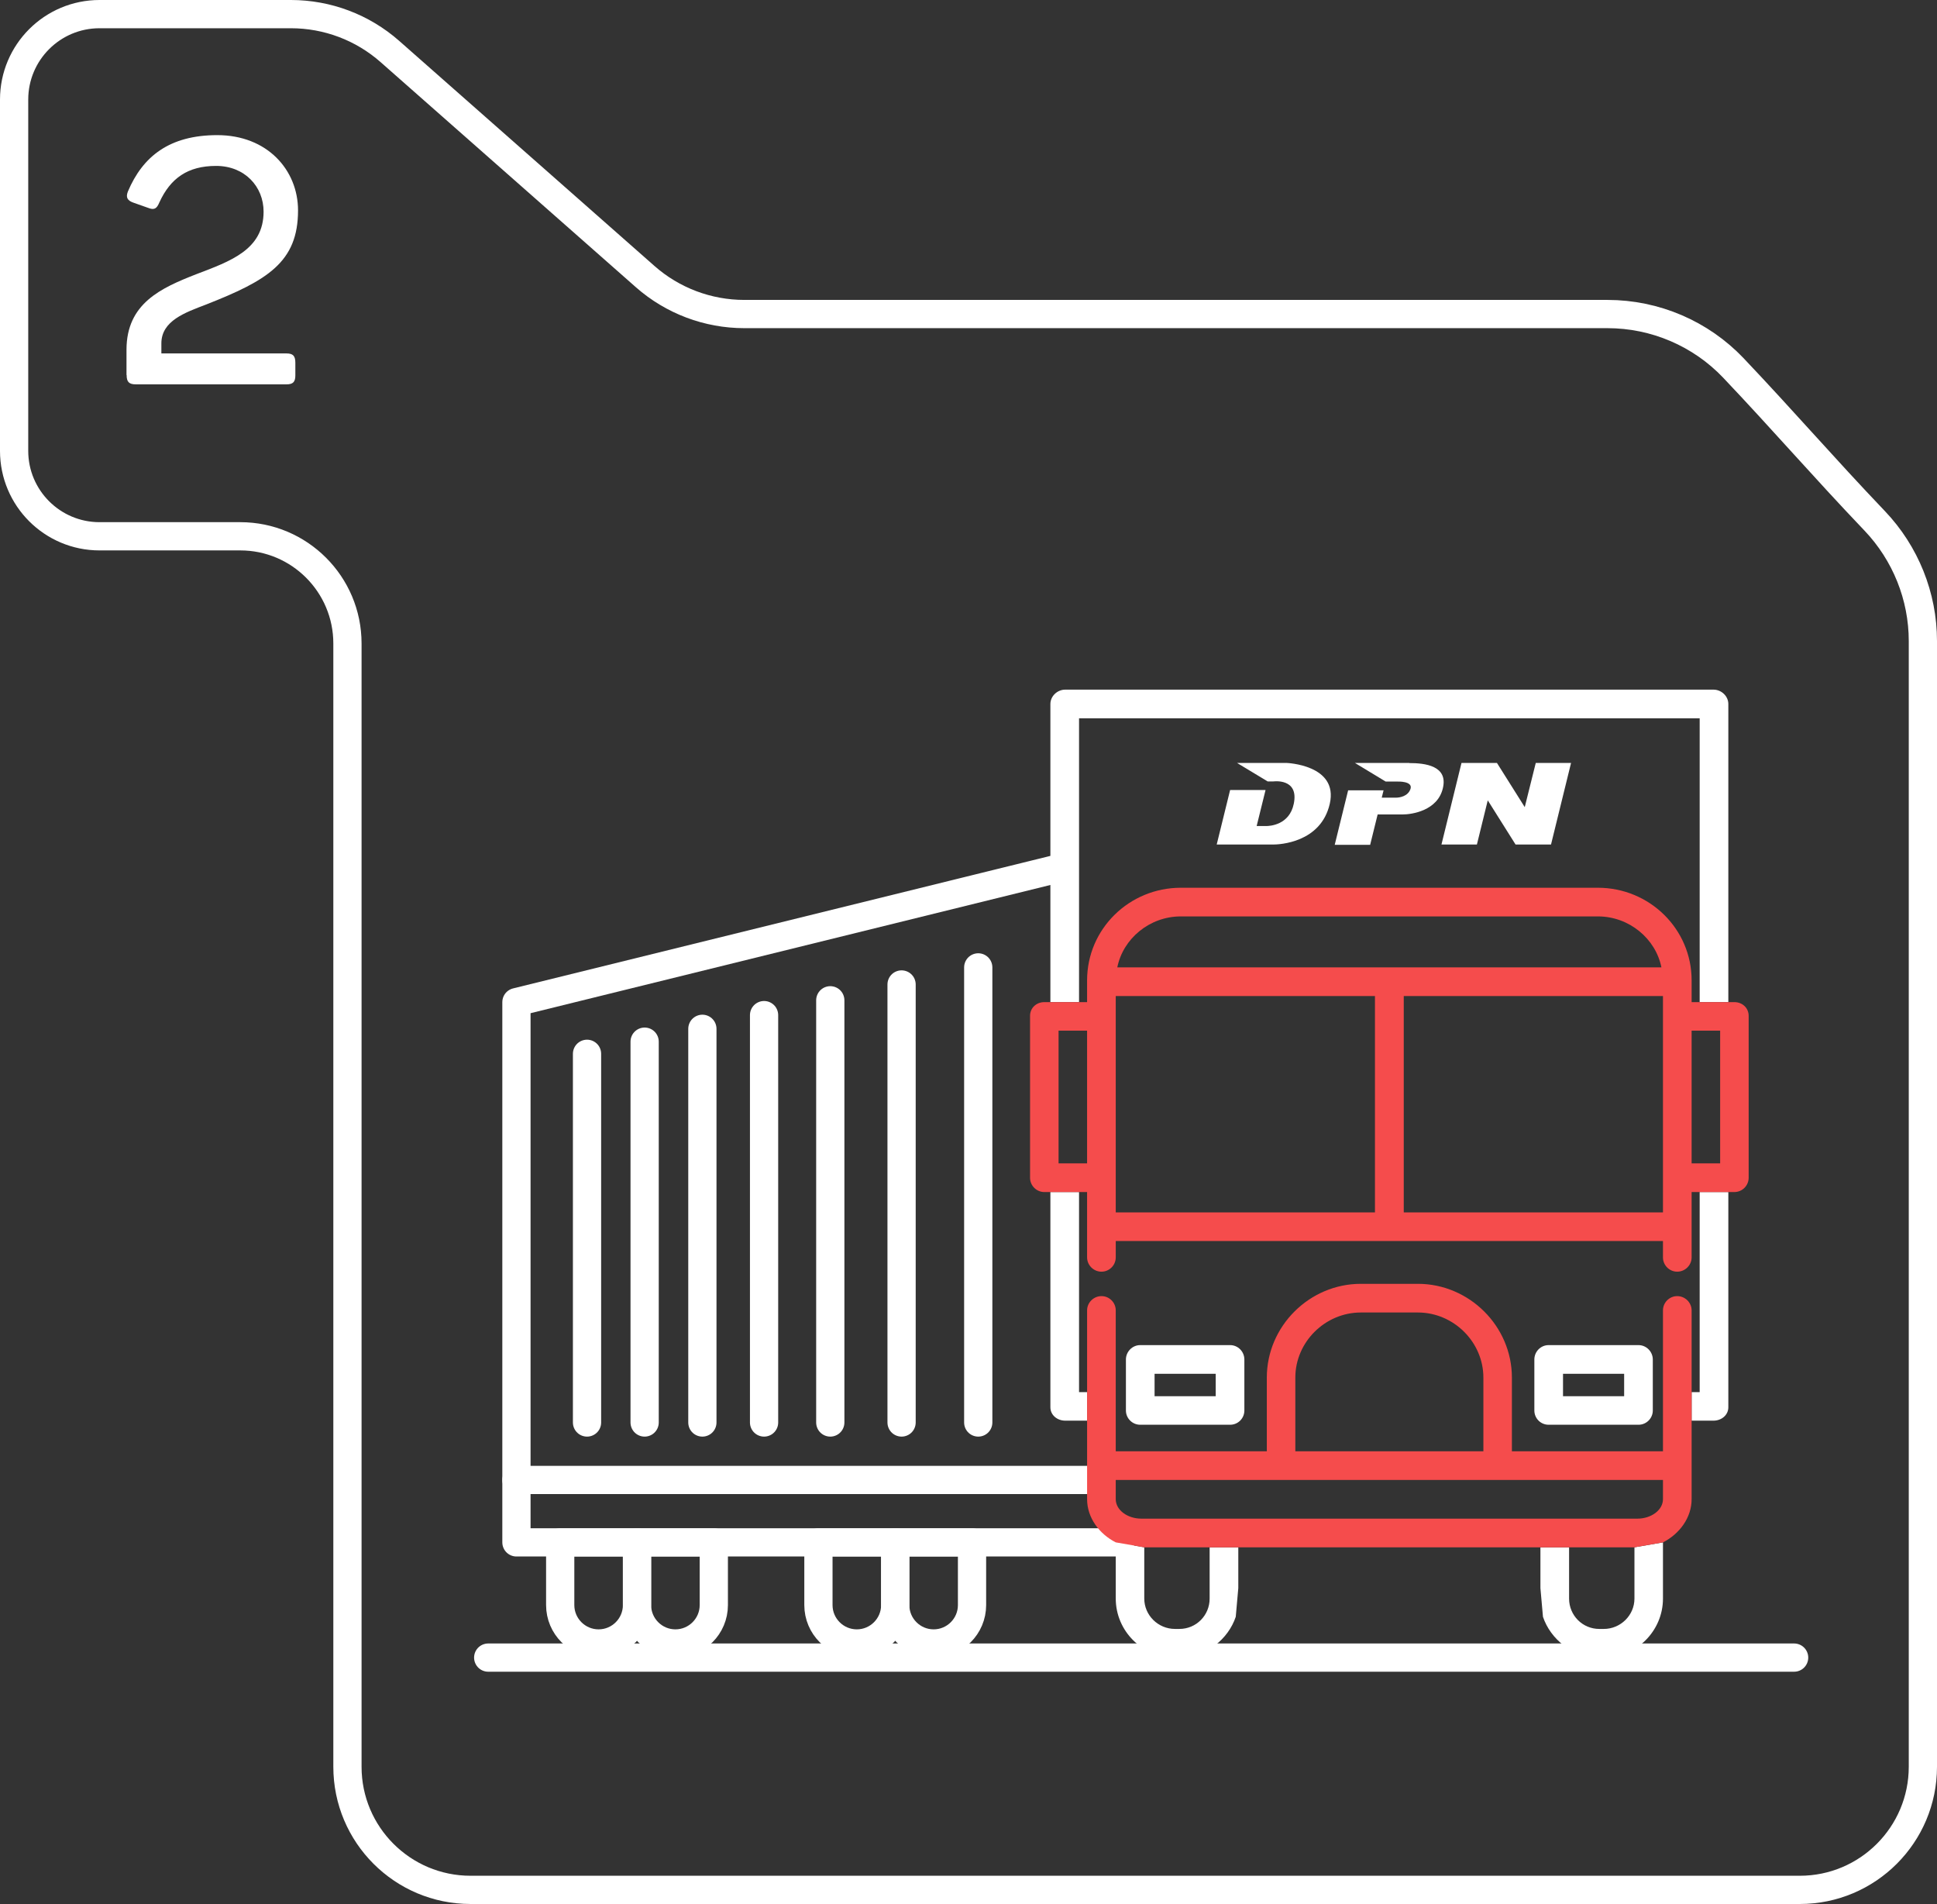<?xml version="1.0" encoding="UTF-8"?> <svg xmlns="http://www.w3.org/2000/svg" id="_Слой_2" viewBox="0 0 137.2 134.84"><rect x="0" y="0" width="137.2" height="134.84" fill="#333333" stroke="none"/> <defs> <style>.cls-1{fill:#f54c4c;}.cls-2{fill:#fff;}.cls-3{fill:none;stroke:#fff;stroke-linecap:round;stroke-linejoin:round;stroke-width:2px;}</style> </defs> <g id="_Слой_1-2"> <path class="cls-2" d="m8.96,26.55v-1.78c0-3.29,2.46-4.38,4.94-5.35,2.41-.92,4.77-1.73,4.77-4.43,0-1.78-1.34-3.24-3.36-3.24s-3.24.88-4.02,2.58c-.19.46-.37.56-.8.39l-1.02-.36c-.44-.15-.58-.37-.41-.8,1.05-2.48,2.94-3.99,6.33-3.99,3.55,0,5.72,2.48,5.72,5.33,0,3.67-2.17,4.96-6.52,6.67-1.46.56-3.16,1.14-3.16,2.75v.71h8.86c.46,0,.63.17.63.66v.9c0,.46-.17.63-.63.63h-10.66c-.49,0-.66-.17-.66-.66Z"></path> <line class="cls-3" x1="127.08" y1="117.39" x2="34.58" y2="117.39"></line> <polyline class="cls-3" points="79.36 109.23 36.58 109.23 36.58 104.81"></polyline> <path class="cls-3" d="m39.68,109.23h5.44v4.44c0,1.5-1.22,2.72-2.72,2.72h0c-1.5,0-2.72-1.22-2.72-2.72v-4.44h0Z"></path> <path class="cls-3" d="m45.12,109.23h5.44v4.44c0,1.5-1.22,2.72-2.72,2.72h0c-1.5,0-2.72-1.22-2.72-2.72v-4.44h0Z"></path> <path class="cls-3" d="m57.97,109.23h5.44v4.44c0,1.5-1.22,2.72-2.72,2.72h0c-1.5,0-2.72-1.22-2.72-2.72v-4.44h0Z"></path> <path class="cls-3" d="m63.41,109.23h5.44v4.44c0,1.5-1.22,2.72-2.72,2.72h0c-1.5,0-2.72-1.22-2.72-2.72v-4.44h0Z"></path> <path class="cls-3" d="m27.62,3.65l18.08,15.94c1.94,1.71,4.44,2.65,7.02,2.65h61.14c3.37,0,6.6,1.38,8.92,3.82,3.65,3.85,6.3,6.94,10.01,10.83,2.18,2.29,3.41,5.34,3.41,8.51v79.72c0,4.81-3.9,8.72-8.72,8.72H33.33c-4.81,0-8.72-3.9-8.72-8.72V45.57c0-4.19-3.4-7.59-7.59-7.59H7.05c-3.34,0-6.05-2.71-6.05-6.05V7.05c0-3.34,2.71-6.05,6.05-6.05h13.55c2.59,0,5.08.94,7.02,2.65Z"></path> <polyline class="cls-3" points="75.31 61.42 36.58 70.97 36.58 104.81 77.34 104.81"></polyline> <line class="cls-3" x1="41.58" y1="100.74" x2="41.58" y2="74.63"></line> <line class="cls-3" x1="45.66" y1="100.74" x2="45.66" y2="73.77"></line> <line class="cls-3" x1="49.75" y1="100.74" x2="49.75" y2="72.86"></line> <line class="cls-3" x1="54.12" y1="100.74" x2="54.12" y2="71.89"></line> <line class="cls-3" x1="58.81" y1="100.74" x2="58.81" y2="70.84"></line> <line class="cls-3" x1="63.86" y1="100.74" x2="63.86" y2="69.72"></line> <line class="cls-3" x1="69.29" y1="100.74" x2="69.29" y2="68.51"></line> <path class="cls-2" d="m87.13,95.26h-6.37c-.55,0-1.01.46-1.01,1.02v3.61c0,.56.46,1.01,1.01,1.01h6.37c.56,0,1.01-.45,1.01-1.01v-3.61c0-.56-.45-1.02-1.01-1.02Zm-1.02,3.62h-4.33v-1.59h4.33v1.59Z"></path> <path class="cls-2" d="m87.71,109.58v2.89l-.18,2.03c-.53,1.59-2.12,2.89-3.99,2.89h-.32c-2.3,0-4.19-1.88-4.19-4.18v-3.98l2.02.35v3.63c0,1.19.99,2.15,2.17,2.15h.32c1.19,0,2.14-.96,2.14-2.15v-3.63h2.03Z"></path> <path class="cls-2" d="m77,98.59v2.02h-1.55c-.56,0-1.05-.39-1.05-.95v-15.24h2.03v14.17h.57Z"></path> <path class="cls-2" d="m116.06,95.26h-6.37c-.56,0-1.01.46-1.01,1.02v3.61c0,.56.45,1.01,1.01,1.01h6.37c.55,0,1.01-.45,1.01-1.01v-3.61c0-.56-.46-1.02-1.01-1.02Zm-1.02,3.62h-4.33v-1.59h4.33v1.59Z"></path> <path class="cls-2" d="m122.42,49.86v21.11h-2.03v-20.1h-43.96v20.1h-2.03v-21.11c0-.56.49-1.02,1.05-1.02h45.92c.56,0,1.05.46,1.05,1.02Z"></path> <path class="cls-2" d="m117.79,109.23v3.98c0,2.3-1.89,4.18-4.19,4.18h-.32c-1.87,0-3.46-1.3-3.99-2.89l-.18-2.03v-2.89h2.03v3.63c0,1.19.95,2.15,2.14,2.15h.32c1.18,0,2.17-.96,2.17-2.15v-3.63l2.02-.35Z"></path> <path class="cls-2" d="m122.42,84.42v15.24c0,.56-.49.95-1.05.95h-1.55v-2.02h.57v-14.17h2.03Z"></path> <path class="cls-1" d="m122.85,70.97h-3.03v-1.54c0-3.65-2.99-6.56-6.64-6.56h-29.54c-3.65,0-6.64,2.91-6.64,6.56v1.54h-3.03c-.56,0-1.01.41-1.01.97v11.47c0,.55.45,1.01,1.01,1.01h3.03v4.63c0,.55.46,1.01,1.02,1.01s1.01-.46,1.01-1.01v-1.16h38.76v1.16c0,.55.45,1.01,1.01,1.01s1.02-.46,1.02-1.01v-4.63h3.03c.56,0,1.01-.46,1.01-1.01v-11.47c0-.56-.45-.97-1.01-.97Zm-45.85,11.42h-2.02v-9.4h2.02v9.4Zm6.64-17.49h29.54c2.23,0,4.1,1.59,4.5,3.61h-38.54c.4-2.02,2.27-3.61,4.5-3.61Zm13.75,20.96h-18.36v-15.32h18.36v15.32Zm20.4,0h-18.36v-15.32h18.36v15.32Zm4.05-3.47h-2.02v-9.4h2.02v9.4Z"></path> <path class="cls-1" d="m118.8,91.79c-.56,0-1.01.46-1.01,1.01v9.98h-10.7v-5.22c0-3.64-3.02-6.64-6.66-6.64h-4.04c-3.64,0-6.66,3-6.66,6.64v5.22h-10.7v-9.98c0-.55-.45-1.01-1.01-1.01s-1.02.46-1.02,1.01v13.37c0,1.32.87,2.47,2.03,3.06l2.02.35h34.72l2.02-.35c1.16-.59,2.03-1.74,2.03-3.06v-13.37c0-.55-.46-1.01-1.02-1.01Zm-27.05,5.77c0-2.52,2.11-4.61,4.64-4.61h4.04c2.53,0,4.64,2.09,4.64,4.61v5.22h-13.32v-5.22Zm26.04,8.61c0,.78-.84,1.38-1.81,1.38h-35.14c-.97,0-1.81-.6-1.81-1.38v-1.36h38.76v1.36Z"></path> <polygon class="cls-2" points="108.78 54.03 108 57.16 106.03 54.03 103.52 54.03 102.1 59.81 104.61 59.81 105.38 56.68 107.35 59.81 109.86 59.81 111.28 54.03 108.78 54.03"></polygon> <path class="cls-2" d="m99.83,54.03h-3.86l2.18,1.32h0s.86,0,.86,0c0,0,1.07-.04.9.51-.17.54-.78.63-1.03.63h-1.01l.13-.52h-2.51l-.95,3.86h2.51l.53-2.15h1.76c.67,0,2.49-.27,2.86-1.86.38-1.59-1.26-1.78-2.38-1.78Z"></path> <path class="cls-2" d="m91.13,54.03h-3.51l2.17,1.31h0s0,0,0,0h.41s1.82-.25,1.44,1.58c-.31,1.52-1.72,1.58-1.96,1.58h-.67l.63-2.55h-2.51l-.95,3.86h3.99c.44,0,3.39-.12,4.02-2.89.63-2.77-3.08-2.89-3.08-2.89Z"></path> </g> </svg> 